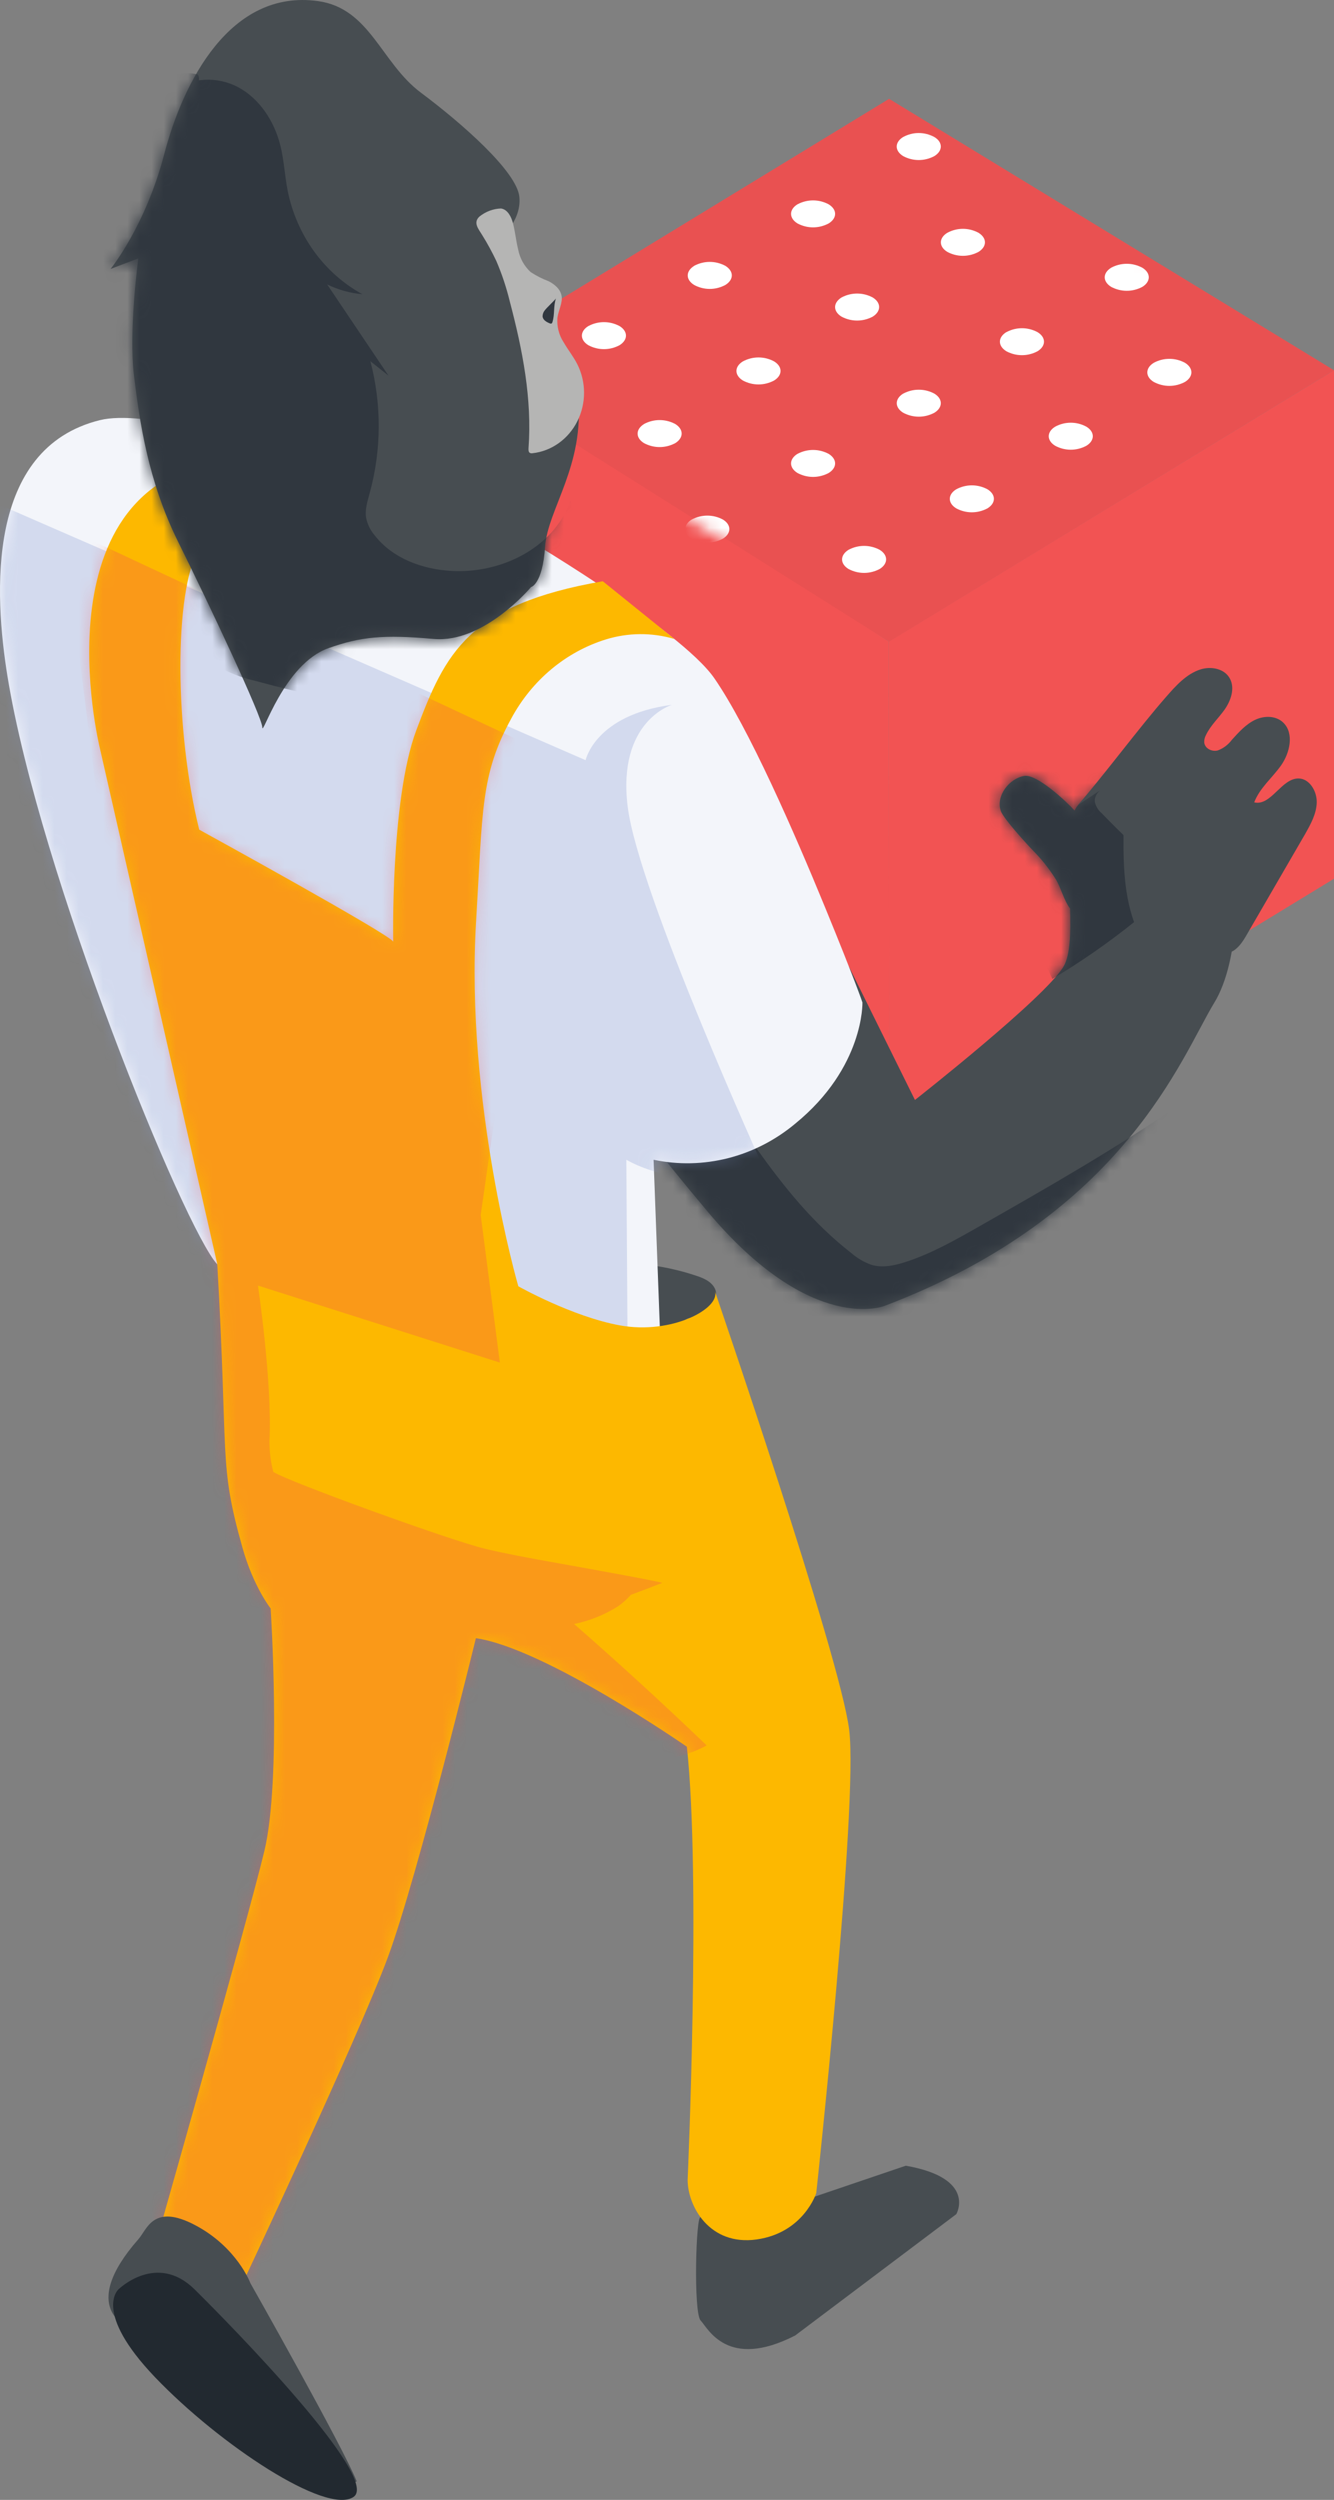<?xml version="1.0" encoding="UTF-8"?> <svg xmlns="http://www.w3.org/2000/svg" width="110" height="206" viewBox="0 0 110 206" fill="none"><rect x="0" y="0" width="110" height="206" fill="#808080" stroke="none"/> <path d="M73.314 52.874L110 30.51L73.314 8.143L36.581 30.54L73.314 52.874Z" fill="#F25353"></path> <path d="M73.314 94.777L73.292 52.861L110 30.51V72.409L73.314 94.777Z" fill="#F25353"></path> <g style="mix-blend-mode:multiply" opacity="0.05"> <path d="M73.314 52.874L110 30.51L73.314 8.143L36.581 30.54L73.314 52.874Z" fill="#333333"></path> </g> <path d="M73.292 52.861L36.632 29.789L36.581 72.439L73.314 94.777L73.292 52.861Z" fill="#F25353"></path> <mask id="mask0" mask-type="alpha" maskUnits="userSpaceOnUse" x="36" y="8" width="74" height="45"> <path d="M73.314 52.874L110 30.51L73.314 8.143L36.581 30.54L73.314 52.874Z" fill="#F25353"></path> </mask> <g mask="url(#mask0)"> <path d="M74.475 32.438C74.874 32.224 75.315 32.113 75.763 32.113C76.21 32.113 76.651 32.224 77.05 32.438C77.758 32.872 77.752 33.577 77.05 34.011C76.651 34.225 76.21 34.336 75.763 34.336C75.315 34.336 74.874 34.225 74.475 34.011C73.767 33.577 73.77 32.868 74.475 32.434" fill="white"></path> <path d="M65.758 37.401C66.157 37.188 66.598 37.077 67.045 37.077C67.492 37.077 67.933 37.188 68.332 37.401C69.041 37.836 69.038 38.541 68.332 38.975C67.933 39.188 67.492 39.3 67.045 39.3C66.598 39.3 66.157 39.188 65.758 38.975C65.052 38.541 65.055 37.832 65.758 37.398" fill="white"></path> <path d="M57.037 42.813C57.436 42.599 57.877 42.488 58.324 42.488C58.772 42.488 59.213 42.599 59.612 42.813C60.32 43.247 60.317 43.952 59.612 44.386C59.213 44.6 58.772 44.711 58.324 44.711C57.877 44.711 57.436 44.6 57.037 44.386C56.331 43.952 56.335 43.244 57.037 42.81" fill="white"></path> <path d="M61.26 29.779C61.658 29.566 62.099 29.454 62.545 29.454C62.992 29.454 63.433 29.566 63.831 29.779C64.54 30.213 64.54 30.921 63.831 31.355C63.432 31.569 62.991 31.68 62.544 31.68C62.096 31.68 61.656 31.569 61.257 31.355C60.548 30.921 60.551 30.213 61.257 29.779" fill="white"></path> <path d="M53.105 34.94C53.504 34.726 53.945 34.615 54.392 34.615C54.84 34.615 55.281 34.726 55.68 34.94C56.389 35.377 56.382 36.082 55.68 36.516C55.281 36.73 54.84 36.841 54.392 36.841C53.945 36.841 53.504 36.73 53.105 36.516C52.397 36.082 52.403 35.377 53.105 34.943" fill="white"></path> <path d="M69.389 24.514C69.788 24.3 70.229 24.189 70.676 24.189C71.124 24.189 71.565 24.3 71.964 24.514C72.672 24.948 72.666 25.653 71.964 26.091C71.565 26.304 71.124 26.416 70.676 26.416C70.229 26.416 69.788 26.304 69.389 26.091C68.68 25.653 68.687 24.952 69.389 24.514Z" fill="white"></path> <path d="M82.984 27.37C83.382 27.157 83.823 27.046 84.27 27.046C84.716 27.046 85.157 27.157 85.555 27.37C86.264 27.804 86.261 28.509 85.555 28.944C85.156 29.157 84.716 29.268 84.268 29.268C83.821 29.268 83.38 29.157 82.981 28.944C82.272 28.506 82.275 27.804 82.981 27.367" fill="white"></path> <path d="M57.239 21.905C57.638 21.692 58.078 21.581 58.525 21.581C58.972 21.581 59.412 21.692 59.811 21.905C60.523 22.343 60.52 23.048 59.811 23.482C59.413 23.697 58.972 23.809 58.525 23.809C58.078 23.809 57.637 23.697 57.239 23.482C56.531 23.048 56.534 22.346 57.239 21.909" fill="white"></path> <path d="M48.516 26.869C48.914 26.656 49.355 26.545 49.801 26.545C50.248 26.545 50.688 26.656 51.087 26.869C51.796 27.307 51.792 28.008 51.087 28.446C50.688 28.659 50.247 28.771 49.8 28.771C49.352 28.771 48.911 28.659 48.512 28.446C47.804 28.012 47.807 27.303 48.512 26.869" fill="white"></path> <path d="M65.758 16.838C66.157 16.624 66.598 16.513 67.045 16.513C67.492 16.513 67.933 16.624 68.332 16.838C69.041 17.272 69.038 17.977 68.332 18.411C67.933 18.625 67.492 18.736 67.045 18.736C66.598 18.736 66.157 18.625 65.758 18.411C65.052 17.977 65.055 17.269 65.758 16.834" fill="white"></path> <path d="M78.116 19.183C78.514 18.967 78.954 18.855 79.402 18.855C79.849 18.855 80.29 18.967 80.687 19.183C81.396 19.617 81.393 20.322 80.687 20.756C80.288 20.97 79.847 21.081 79.4 21.081C78.953 21.081 78.512 20.97 78.113 20.756C77.404 20.322 77.407 19.617 78.113 19.183" fill="white"></path> <path d="M87.007 35.16C87.406 34.944 87.847 34.832 88.295 34.832C88.743 34.832 89.184 34.944 89.582 35.16C90.291 35.594 90.287 36.299 89.582 36.733C89.183 36.947 88.742 37.058 88.295 37.058C87.847 37.058 87.406 36.947 87.007 36.733C86.299 36.299 86.302 35.594 87.007 35.16Z" fill="white"></path> <path d="M78.853 40.318C79.251 40.105 79.692 39.994 80.139 39.994C80.585 39.994 81.026 40.105 81.424 40.318C82.133 40.752 82.133 41.457 81.424 41.891C81.025 42.105 80.584 42.216 80.137 42.216C79.69 42.216 79.249 42.105 78.85 41.891C78.141 41.457 78.144 40.752 78.85 40.318" fill="white"></path> <path d="M95.14 29.895C95.538 29.681 95.978 29.569 96.425 29.569C96.873 29.569 97.313 29.681 97.711 29.895C98.42 30.333 98.417 31.038 97.711 31.472C97.312 31.686 96.87 31.798 96.422 31.798C95.974 31.798 95.533 31.686 95.133 31.472C94.428 31.038 94.431 30.333 95.133 29.899" fill="white"></path> <path d="M74.475 11.289C74.873 11.074 75.314 10.961 75.761 10.961C76.208 10.961 76.649 11.074 77.047 11.289C77.758 11.724 77.752 12.428 77.047 12.863C76.648 13.076 76.207 13.188 75.759 13.188C75.312 13.188 74.871 13.076 74.472 12.863C73.763 12.428 73.767 11.724 74.472 11.289" fill="white"></path> <path d="M69.965 45.308C70.364 45.095 70.805 44.983 71.252 44.983C71.699 44.983 72.14 45.095 72.539 45.308C73.248 45.746 73.242 46.447 72.539 46.885C72.14 47.099 71.699 47.21 71.252 47.21C70.805 47.21 70.364 47.099 69.965 46.885C69.256 46.451 69.262 45.746 69.965 45.308Z" fill="white"></path> <path d="M91.622 22.062C92.021 21.849 92.462 21.737 92.91 21.737C93.357 21.737 93.798 21.849 94.197 22.062C94.906 22.497 94.903 23.201 94.197 23.639C93.799 23.852 93.358 23.963 92.911 23.963C92.465 23.963 92.024 23.852 91.626 23.639C90.914 23.201 90.917 22.497 91.626 22.062" fill="white"></path> </g> <path d="M69.987 79.618L75.446 90.641C75.446 90.641 86.277 82.14 87.713 79.618C88.254 78.676 88.295 76.869 88.238 74.865C87.754 74.257 87.463 73.101 87.058 72.453C86.524 71.604 85.904 70.82 85.208 70.115C84.746 69.644 82.743 67.462 82.525 66.828C82.098 65.578 83.224 64.138 84.467 63.938C85.486 63.771 87.893 65.996 88.611 66.794C88.686 66.634 88.779 66.485 88.889 66.35C90.699 64.165 97.579 61.162 100.131 66.35C102.684 71.538 102.231 79.187 100.131 82.624C97.405 87.094 92.786 100.045 72.992 107.591C72.992 107.591 66.982 110.12 58.346 99.834C49.711 89.549 49.192 87.618 49.192 87.618L69.987 79.618Z" fill="#474D51"></path> <mask id="mask1" mask-type="alpha" maskUnits="userSpaceOnUse" x="49" y="63" width="53" height="45"> <path d="M69.987 79.618L75.446 90.641C75.446 90.641 86.277 82.14 87.713 79.618C88.254 78.676 88.295 76.869 88.238 74.865C87.754 74.257 87.463 73.101 87.058 72.453C86.524 71.604 85.904 70.82 85.208 70.115C84.746 69.644 82.743 67.462 82.525 66.828C82.098 65.578 83.224 64.138 84.467 63.938C85.486 63.771 87.893 65.996 88.611 66.794C88.686 66.634 88.779 66.485 88.889 66.35C90.699 64.165 97.579 61.162 100.131 66.35C102.684 71.538 102.231 79.187 100.131 82.624C97.405 87.094 92.786 100.045 72.992 107.591C72.992 107.591 66.982 110.12 58.346 99.834C49.711 89.549 49.192 87.618 49.192 87.618L69.987 79.618Z" fill="#474D51"></path> </mask> <g mask="url(#mask1)"> <path d="M70.186 103.248C70.68 103.676 71.244 104.007 71.85 104.224C72.761 104.498 73.748 104.291 74.643 104C76.79 103.312 78.78 102.179 80.757 101.054C86.492 97.787 92.239 94.516 97.68 90.732C93.373 96.531 88.602 101.929 83.42 106.866C82.244 107.992 81.026 109.104 79.59 109.816C78.385 110.359 77.122 110.748 75.829 110.975C74.142 111.34 72.455 111.674 70.768 111.977C69.607 112.187 68.412 112.384 67.263 112.114C66.261 111.883 65.365 111.309 64.416 110.928C63.151 110.424 61.759 110.26 60.466 109.792C57.337 108.653 55.044 105.854 53.051 103.065C51.672 101.137 50.315 99.036 50.097 96.634C50.046 96.262 50.072 95.882 50.173 95.522C50.489 94.56 51.533 94.146 52.453 93.852C55.433 92.903 60.067 91.43 62.322 94.553C64.663 97.83 67.023 100.78 70.186 103.248Z" fill="#30373F"></path> <path d="M86.656 80.413L86.776 80.664C89.12 79.268 91.371 77.706 93.514 75.987C92.584 73.398 92.616 70.549 92.657 67.779C92.679 66.32 92.821 64.619 93.976 63.818C94.811 63.24 96.073 63.223 96.506 62.278L91.129 61.139C90.003 60.845 88.844 60.713 87.684 60.745C86.419 60.841 85.192 61.333 84.009 61.854C82.215 62.642 80.213 63.808 79.897 65.835C79.58 67.863 81.086 69.59 82.355 71.123C84.819 74.083 84.989 76.892 86.656 80.413Z" fill="#30373F"></path> </g> <path d="M57.774 182.704C57.382 182.467 57.17 190.591 57.774 191.219C58.378 191.847 59.96 195.324 65.571 192.451L78.856 182.454C78.856 182.454 80.567 179.49 74.69 178.462L64.844 181.802L57.774 182.704Z" fill="#474D51"></path> <path d="M56.812 108.623C57.377 108.528 57.916 108.309 58.394 107.978C58.634 107.809 58.821 107.569 58.934 107.288C59.046 107.007 59.078 106.698 59.026 106.398C58.843 105.7 58.115 105.353 57.445 105.136C55.964 104.638 54.435 104.314 52.887 104.167C52.65 105.039 51.052 108.904 52.106 109.335C52.558 109.522 53.984 110.978 54.459 110.928C55.446 110.828 55.848 108.854 56.812 108.623Z" fill="#474D51"></path> <path d="M42.426 43.812C42.426 43.812 56.072 51.799 58.903 55.891C61.734 59.983 65.495 68.585 68.016 74.724C70.537 80.864 71.116 82.608 71.116 82.608C71.116 82.608 71.268 87.952 65.571 92.596C63.944 93.953 62.057 94.922 60.041 95.435C58.025 95.948 55.927 95.994 53.893 95.569L54.468 110.935C54.468 110.935 36.597 110.667 29.05 107.594C21.503 104.521 20.63 107.073 17.925 104.197C15.221 101.321 3.264 72.069 0.613 55.707C-0.475 48.976 -1.183 36.934 8.249 34.619C15.11 32.915 42.426 43.812 42.426 43.812Z" fill="#F3F5FA"></path> <mask id="mask2" mask-type="alpha" maskUnits="userSpaceOnUse" x="0" y="34" width="72" height="77"> <path d="M42.426 43.812C42.426 43.812 56.072 51.799 58.903 55.891C61.734 59.983 65.495 68.585 68.016 74.724C70.537 80.864 71.116 82.608 71.116 82.608C71.116 82.608 71.268 87.952 65.571 92.596C63.944 93.953 62.057 94.922 60.041 95.435C58.025 95.948 55.927 95.994 53.893 95.569L54.468 110.935C54.468 110.935 36.597 110.667 29.05 107.594C21.503 104.521 20.63 107.073 17.925 104.197C15.221 101.321 3.264 72.069 0.613 55.707C-0.475 48.976 -1.183 36.934 8.249 34.619C15.11 32.915 42.426 43.812 42.426 43.812Z" fill="#F3F5FA"></path> </mask> <g mask="url(#mask2)"> <path opacity="0.3" d="M15.685 107.013C15.685 107.013 -3.609 54.314 -3.261 49.591C-3.001 46.654 -2.008 43.843 -0.383 41.444L48.288 62.642C48.288 62.642 49.082 58.901 55.411 58.079C55.411 58.079 50.875 59.415 51.761 66.493C52.647 73.572 62.999 96.324 62.999 96.324C62.999 96.324 56.768 98.415 51.647 95.569L51.761 112.605L28.724 102.66" fill="#889BD4"></path> </g> <path d="M55.601 52.651C53.745 52.108 51.783 52.124 49.936 52.697C46.65 53.723 43.867 56.05 42.167 59.191C39.605 63.868 39.814 66.741 39.26 75.894C38.349 90.875 42.74 105.994 42.74 105.994C42.74 105.994 47.168 108.493 51.106 109.214C55.42 110.003 59.425 107.805 58.95 106.398C58.95 106.398 69.253 136.419 70.021 142.532C70.79 148.645 67.308 180.716 67.308 180.716C67.308 180.716 66.273 183.99 62.395 184.538C58.517 185.086 56.702 181.806 56.702 179.624C56.702 179.624 57.812 154.684 56.638 143.935C56.638 143.935 44.935 135.811 39.241 134.993C39.241 134.993 34.468 154.511 32.014 161.198C29.559 167.886 19.459 189.315 19.459 189.315L12.108 187.468C12.108 187.468 20.38 158.439 21.803 152.517C23.226 146.594 22.319 132.544 22.319 132.544C22.319 132.544 20.898 130.757 19.994 127.533C18.01 120.518 18.852 120.285 17.916 104.167L8.24 61.68C8.24 61.68 2.521 38.631 20.174 37.739L26.712 39.57C26.712 39.57 18.551 41.617 16.429 45.165C14.306 48.712 14.414 60.317 16.429 68.368C16.429 68.368 32.428 77.153 32.428 77.607C32.428 78.061 32.153 65.986 34.326 60.18C36.723 53.806 38.59 49.825 49.705 47.897L55.601 52.651Z" fill="#FDB800"></path> <mask id="mask3" mask-type="alpha" maskUnits="userSpaceOnUse" x="7" y="37" width="64" height="153"> <path d="M55.601 52.651C53.745 52.108 51.783 52.124 49.936 52.697C46.65 53.723 43.867 56.05 42.167 59.191C39.605 63.868 39.814 66.741 39.26 75.894C38.349 90.875 42.74 105.994 42.74 105.994C42.74 105.994 47.168 108.493 51.106 109.214C55.42 110.003 59.425 107.805 58.95 106.398C58.95 106.398 69.253 136.419 70.021 142.532C70.79 148.645 67.308 180.716 67.308 180.716C67.308 180.716 66.273 183.99 62.395 184.538C58.517 185.086 56.702 181.806 56.702 179.624C56.702 179.624 57.812 154.684 56.638 143.935C56.638 143.935 44.935 135.811 39.241 134.993C39.241 134.993 34.468 154.511 32.014 161.198C29.559 167.886 19.459 189.315 19.459 189.315L12.108 187.468C12.108 187.468 20.38 158.439 21.803 152.517C23.226 146.594 22.319 132.544 22.319 132.544C22.319 132.544 20.898 130.757 19.994 127.533C18.01 120.518 18.852 120.285 17.916 104.167L8.24 61.68C8.24 61.68 2.521 38.631 20.174 37.739L26.712 39.57C26.712 39.57 18.551 41.617 16.429 45.165C14.306 48.712 14.414 60.317 16.429 68.368C16.429 68.368 32.428 77.153 32.428 77.607C32.428 78.061 32.153 65.986 34.326 60.18C36.723 53.806 38.59 49.825 49.705 47.897L55.601 52.651Z" fill="#FDB800"></path> </mask> <g mask="url(#mask3)"> <path opacity="0.3" d="M16.729 138.884C15.379 124.52 5.216 43.438 5.216 43.438L45.112 62.087L39.637 100.122L41.218 112.281L21.271 105.934C21.271 105.934 22.458 113.951 22.221 118.685C22.207 119.565 22.314 120.442 22.537 121.29C23.78 122.098 37.239 126.969 39.965 127.614C41.737 128.041 43.524 128.365 45.314 128.686C47.529 129.083 54.108 130.263 54.608 130.433C53.754 130.767 52.89 131.101 52.026 131.415C51.699 131.782 51.332 132.107 50.932 132.384C49.821 133.078 48.606 133.565 47.339 133.823C51.054 137.066 54.698 140.401 58.27 143.828C57.288 144.367 56.224 144.72 55.126 144.87C55.256 144.81 55.281 144.536 55.126 144.496C53.254 144.112 51.786 142.726 49.989 142.051C48.837 141.641 47.665 141.294 46.478 141.012L42.493 139.987C41.266 139.673 40.035 139.359 38.798 139.068C38.732 139.178 38.653 139.235 38.561 139.218C38.125 139.145 44.328 141.757 43.938 141.944C43.48 142.161 43.208 142.656 42.967 143.123C40.241 148.401 37.525 153.686 34.819 158.977C32.82 162.905 30.824 166.87 29.597 171.133C28.499 174.938 28.015 178.959 26.453 182.577C25.475 184.708 24.27 186.714 22.863 188.557C22.312 189.315 21.695 190.1 20.835 190.397C19.718 190.781 18.501 190.233 17.571 189.485C16.641 188.737 15.859 187.775 14.857 187.147C13.661 186.385 12.216 186.125 11.061 185.29C8.818 183.656 8.357 180.393 8.328 177.516C8.217 166.957 11.191 156.662 14.132 146.567C14.863 143.928 15.78 141.396 16.729 138.884Z" fill="#F25353"></path> <path opacity="0.3" d="M55.104 144.874C55.079 144.885 55.05 144.885 55.025 144.874H55.104Z" fill="#F25353"></path> </g> <path d="M11.418 184.511C12.133 183.703 12.636 181.535 16.097 183.362C19.557 185.189 20.645 188.136 20.645 188.136C20.645 188.136 28.221 201.521 29.413 204.467C29.413 204.467 26.405 206.695 21.028 202.299L10.634 191.787C10.634 191.787 6.357 190.257 11.418 184.511Z" fill="#474D51"></path> <path d="M26.219 0.089C18.972 -0.913 15.091 6.77 13.541 12.709C11.991 18.648 9.113 22.166 9.113 22.166L11.406 21.291C11.406 21.291 10.593 27.273 11.052 30.978C11.51 34.682 12.184 39.61 14.702 44.674C17.22 49.738 21.629 59.104 21.629 59.936C21.629 60.768 23.394 54.715 27.088 53.409C29.72 52.474 31.615 52.276 35.759 52.651C39.902 53.025 43.787 48.378 43.787 48.378C43.787 48.378 44.736 48.168 44.944 45.068C45.153 41.968 48.24 38.337 47.661 32.678C47.083 27.019 41.019 19.858 41.019 19.858C41.019 19.858 43.024 18.348 42.828 16.236C42.632 14.125 38.004 10.097 34.709 7.638C31.413 5.18 30.52 0.687 26.219 0.089Z" fill="#474D51"></path> <mask id="mask4" mask-type="alpha" maskUnits="userSpaceOnUse" x="9" y="0" width="39" height="61"> <path d="M26.219 0.089C18.972 -0.913 15.091 6.77 13.541 12.709C11.991 18.648 9.113 22.166 9.113 22.166L11.406 21.291C11.406 21.291 10.593 27.273 11.052 30.978C11.51 34.682 12.184 39.61 14.702 44.674C17.22 49.738 21.629 59.104 21.629 59.936C21.629 60.768 23.394 54.715 27.088 53.409C29.72 52.474 31.615 52.276 35.759 52.651C39.902 53.025 43.787 48.378 43.787 48.378C43.787 48.378 44.736 48.168 44.944 45.068C45.153 41.968 48.24 38.337 47.661 32.678C47.083 27.019 41.019 19.858 41.019 19.858C41.019 19.858 43.024 18.348 42.828 16.236C42.632 14.125 38.004 10.097 34.709 7.638C31.413 5.18 30.52 0.687 26.219 0.089Z" fill="#474D51"></path> </mask> <g mask="url(#mask4)"> <path d="M14.17 7.581C15.708 6.335 17.947 6.269 19.671 7.204C21.395 8.139 22.603 9.963 23.106 11.941C23.422 13.173 23.476 14.466 23.72 15.715C24.086 17.529 24.829 19.235 25.894 20.71C26.96 22.184 28.322 23.391 29.881 24.244C28.876 24.158 27.893 23.885 26.978 23.439L32.039 30.961L30.54 29.762C31.48 33.328 31.459 37.101 30.479 40.655C30.299 41.323 30.081 41.991 30.188 42.659C30.295 43.191 30.532 43.684 30.875 44.089C32.377 46.03 34.829 46.905 37.201 47.045C41.212 47.286 45.618 45.238 47.038 41.27C47.908 44.366 47.842 47.981 45.95 50.516C45.039 51.739 43.783 52.614 42.528 53.429C39.646 55.303 36.575 57.01 33.231 57.564C29.17 58.233 25.052 57.174 21.066 56.111C20.194 55.914 19.345 55.615 18.535 55.219C17.474 54.59 16.534 53.755 15.765 52.758C10.299 46.21 8.141 37.392 6.155 28.907C5.737 27.126 5.317 25.323 5.317 23.489C5.317 21.04 6.066 18.655 7 16.414C7.955 14.116 9.108 11.915 10.444 9.84C11.087 8.745 11.907 7.778 12.867 6.984C13.857 6.239 15.132 5.821 16.312 6.142C16.361 6.224 16.391 6.316 16.402 6.412C16.412 6.508 16.401 6.606 16.371 6.697C16.34 6.788 16.291 6.871 16.226 6.939C16.161 7.007 16.082 7.059 15.995 7.09" fill="#30373F"></path> </g> <path d="M9.77 188.65C9.77 188.65 12.911 185.563 16.043 188.65C19.174 191.737 31.393 204.226 29.157 205.753C26.921 207.28 18.108 201.451 12.791 195.899C7.626 190.494 9.77 188.65 9.77 188.65Z" fill="#222930"></path> <path d="M42.303 18.408C42.486 19.116 42.55 19.854 42.727 20.562C42.867 21.288 43.233 21.944 43.764 22.426C44.227 22.728 44.718 22.977 45.229 23.171C45.719 23.415 46.203 23.813 46.308 24.374C46.412 24.935 46.058 25.556 45.966 26.164C45.903 26.886 46.084 27.607 46.475 28.202C46.826 28.817 47.276 29.368 47.598 29.999C47.965 30.724 48.158 31.532 48.16 32.354C48.162 33.176 47.972 33.985 47.608 34.711C47.243 35.437 46.715 36.057 46.071 36.517C45.426 36.977 44.684 37.263 43.91 37.348C43.835 37.364 43.757 37.353 43.688 37.318C43.572 37.245 43.572 37.071 43.581 36.931C43.882 32.869 43.084 28.807 42.047 24.882C41.768 23.724 41.394 22.595 40.927 21.508C40.581 20.776 40.194 20.067 39.769 19.383C39.453 18.866 38.991 18.351 39.532 17.847C40.046 17.435 40.668 17.202 41.313 17.179C41.879 17.269 42.167 17.887 42.303 18.408Z" fill="#B5B5B4"></path> <path d="M44.919 25.576C44.807 25.711 44.744 25.882 44.739 26.061C44.758 26.375 45.08 26.549 45.371 26.662C45.401 26.668 45.431 26.668 45.46 26.662C45.511 26.662 45.539 26.589 45.555 26.538C45.754 25.91 45.624 25.202 45.846 24.588C45.814 24.674 45.09 25.343 44.919 25.576Z" fill="#30373F"></path> <path d="M88.889 66.333C91.066 63.834 93.95 59.936 96.142 57.441C96.959 56.505 97.832 55.53 98.989 55.163C99.878 54.879 101.007 55.096 101.438 55.961C101.833 56.753 101.491 57.742 100.988 58.46C100.485 59.178 99.812 59.779 99.438 60.581C99.34 60.76 99.292 60.965 99.299 61.172C99.347 61.683 99.932 61.964 100.413 61.84C100.875 61.67 101.281 61.364 101.583 60.958C102.156 60.327 102.744 59.672 103.5 59.315C104.256 58.957 105.23 58.961 105.834 59.562C106.72 60.444 106.362 62.044 105.635 63.073C104.907 64.102 103.876 64.927 103.421 66.116C104.809 66.45 105.67 64.112 107.096 64.148C107.982 64.172 108.602 65.197 108.577 66.133C108.551 67.068 108.077 67.913 107.628 68.712L102.7 77.206C102.288 77.911 101.621 78.726 100.878 78.456C100.466 78.309 100.226 77.871 100.008 77.474C97.727 73.348 94.055 70.345 90.835 67.004C90.556 66.771 90.36 66.445 90.278 66.079C90.199 65.384 90.911 64.91 91.496 64.609" fill="#474D51"></path> </svg> 